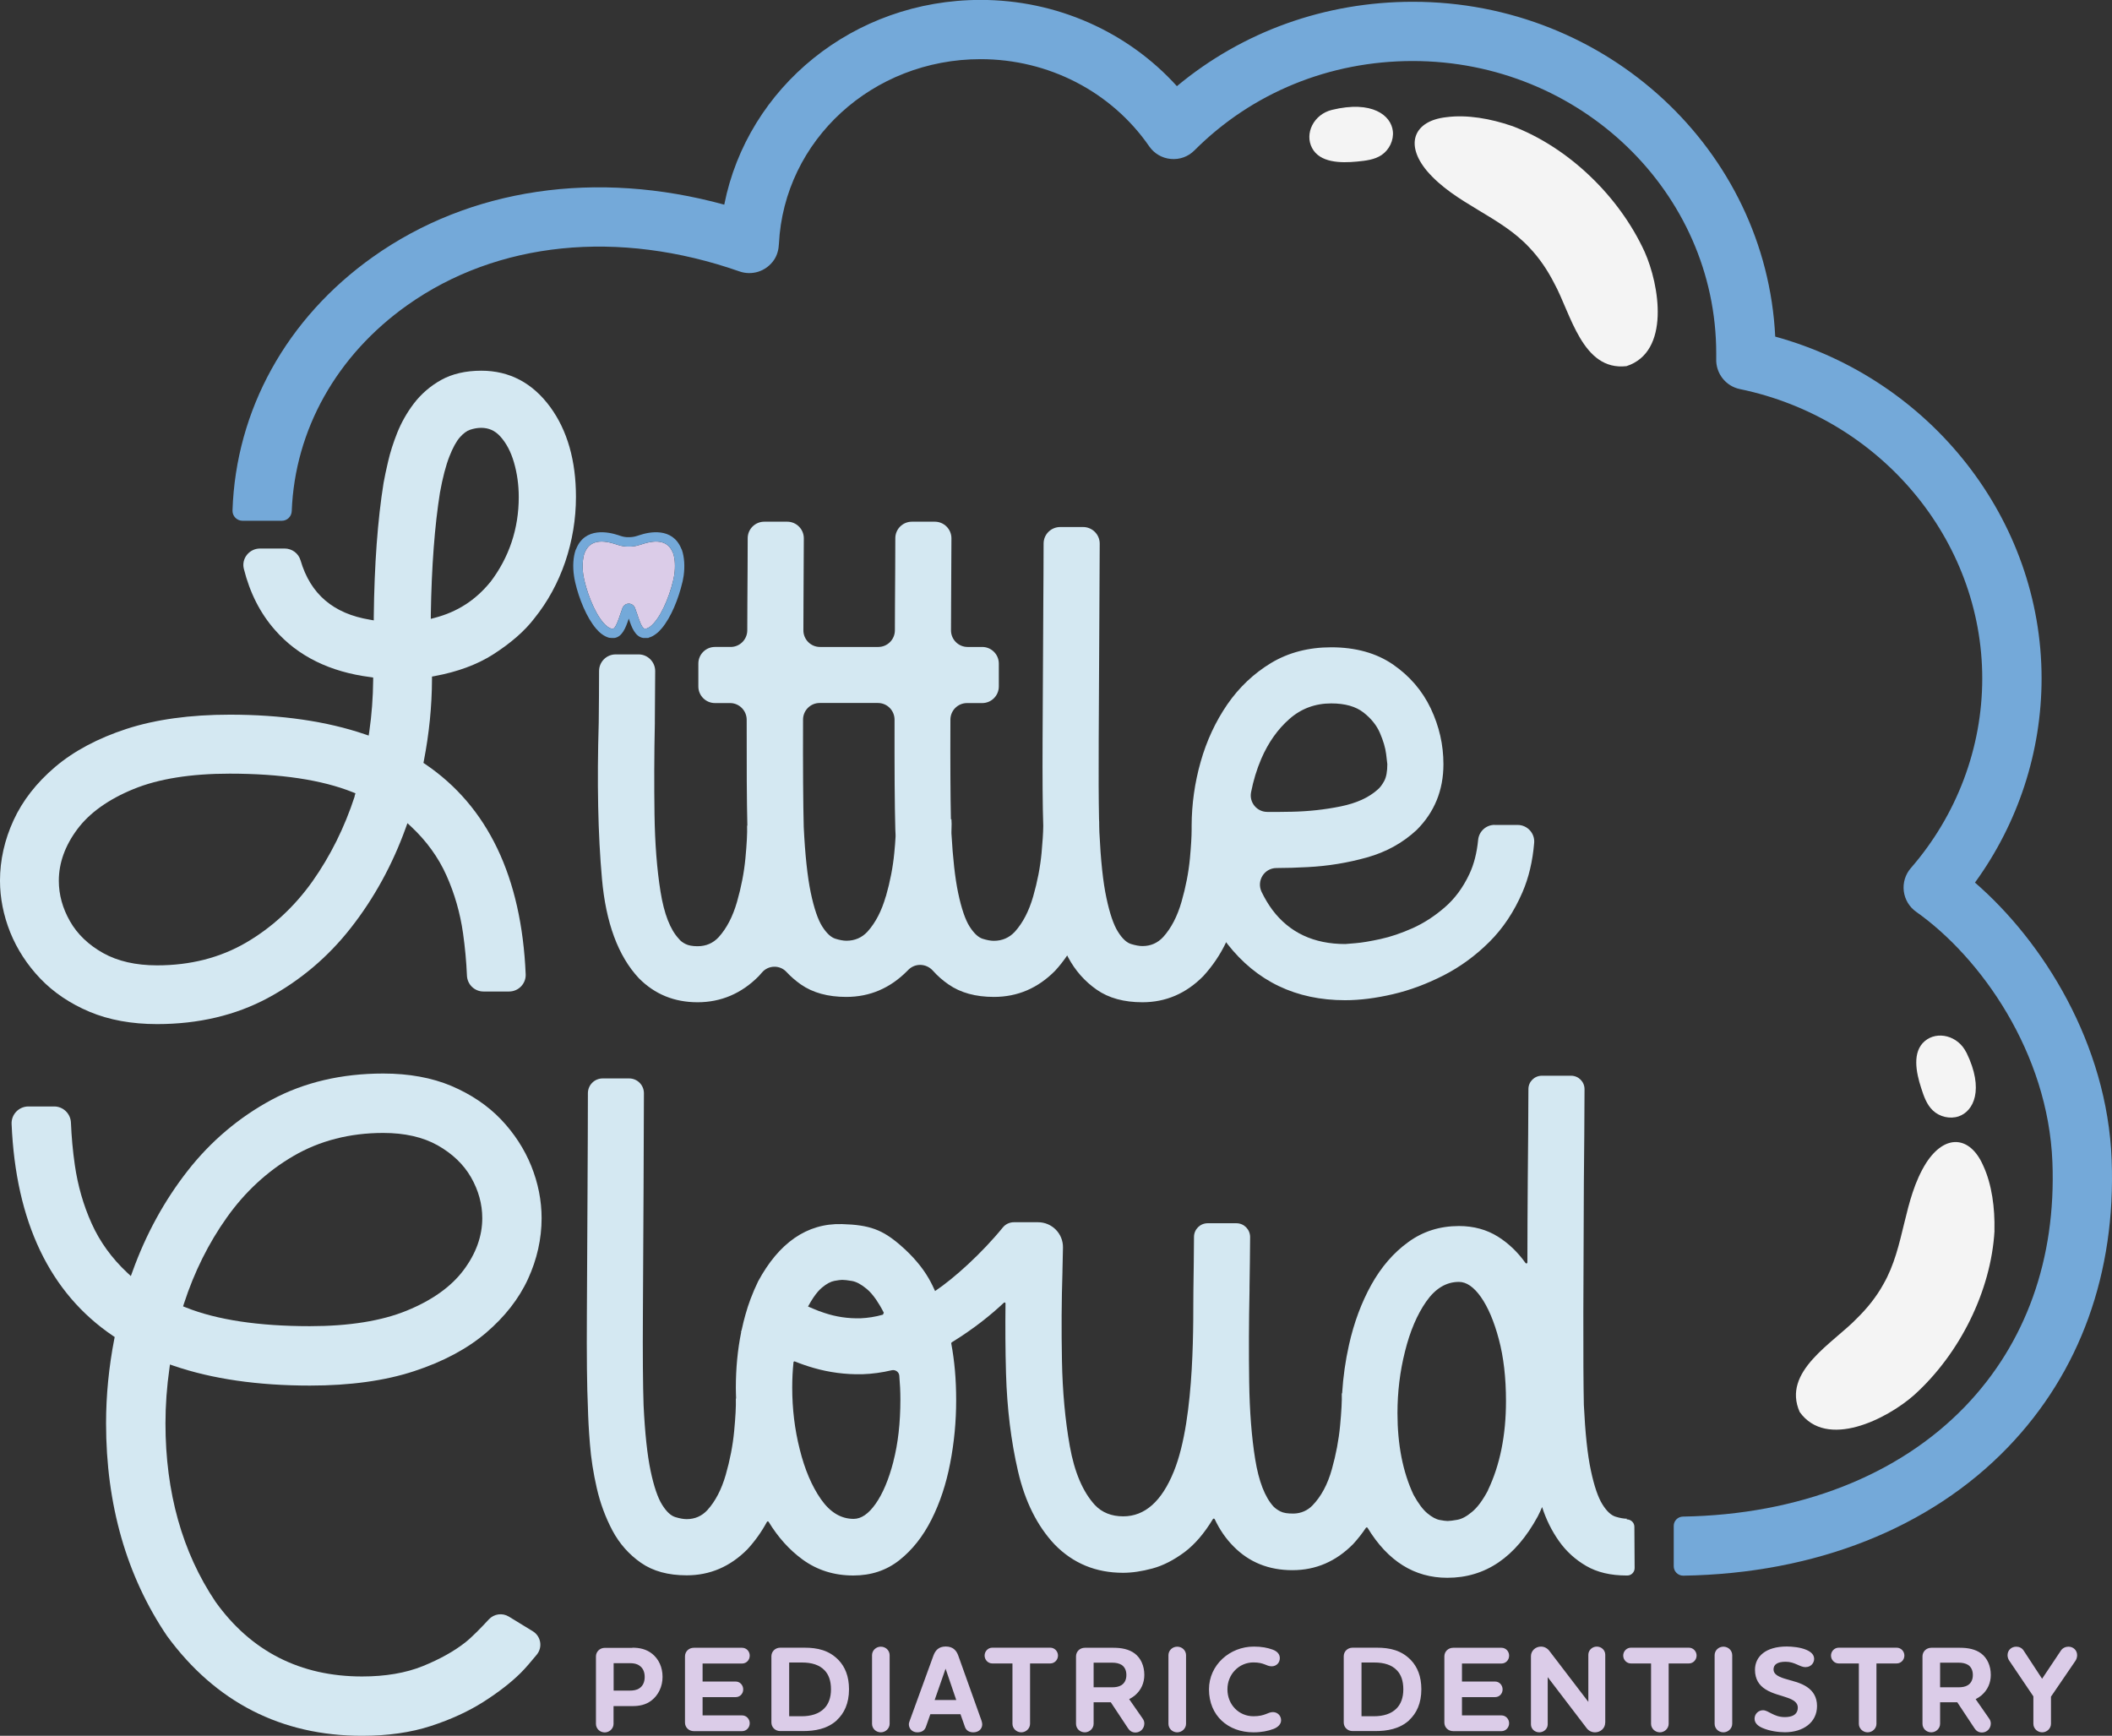 <?xml version="1.0" encoding="UTF-8"?>
<svg id="Layer_1" data-name="Layer 1" xmlns="http://www.w3.org/2000/svg" viewBox="0 0 249.53 205.09">
  <rect x="0" y="0" width="249.53" height="205.09" fill="#333333" stroke="none"/>
  <defs>
    <style>
      .cls-1 {
        fill: #74a9d9;
      }

      .cls-1, .cls-2, .cls-3, .cls-4 {
        stroke-width: 0px;
      }

      .cls-2 {
        fill: #d4e8f2;
      }

      .cls-3 {
        fill: #dbcce8;
      }

      .cls-4 {
        fill: #f4f4f4;
      }
    </style>
  </defs>
  <g>
    <path class="cls-3" d="M74.72,194.68c.83,0,1.65.16,2.36.74.74.61,1.2,1.55,1.2,2.71s-.51,2.17-1.3,2.78c-.69.54-1.48.67-2.26.67h-2.23v2.1c0,.56-.49,1.01-1.04,1.01-.58,0-1.04-.45-1.04-1.01v-7.97c0-.56.46-1.01,1.04-1.01h3.27ZM75.55,196.8c-.3-.22-.68-.29-1.1-.29h-1.95v3.24h1.91c.41,0,.81-.06,1.11-.26.41-.26.65-.71.65-1.36s-.25-1.08-.62-1.33Z"/>
    <path class="cls-3" d="M83.01,202.68h4.67c.51,0,.9.43.9.93s-.39.93-.9.93h-5.71c-.59,0-1.04-.45-1.04-1.01v-7.83c0-.56.45-1.01,1.04-1.01h5.71c.51,0,.9.42.9.93s-.39.93-.9.93h-4.67v2.13h3.92c.49,0,.88.42.88.93s-.39.91-.88.91h-3.92v2.18Z"/>
    <path class="cls-3" d="M98.9,203.23c-1.16,1.07-2.65,1.3-4.04,1.3h-2.68c-.59,0-1.04-.45-1.04-1.01v-7.83c0-.56.45-1.01,1.04-1.01h2.88c1.5,0,2.91.29,4.05,1.5.72.77,1.2,1.87,1.2,3.41,0,1.68-.58,2.85-1.42,3.63ZM93.23,202.78h1.48c1.11,0,2.03-.28,2.66-.91.51-.51.81-1.26.81-2.27s-.27-1.74-.75-2.24c-.61-.65-1.53-.93-2.66-.93h-1.53v6.35Z"/>
    <path class="cls-3" d="M103.03,195.57c0-.56.46-1.01,1.04-1.01s1.04.45,1.04,1.01v8.1c0,.56-.49,1.01-1.04,1.01-.58,0-1.04-.45-1.04-1.01v-8.1Z"/>
    <path class="cls-3" d="M113.49,202.54h-3.57l-.51,1.45c-.14.43-.46.69-1.03.69-.62,0-1-.45-1-.96,0-.13.07-.33.12-.46l2.78-7.64c.22-.59.59-1.08,1.46-1.08s1.27.49,1.48,1.08l2.73,7.64c.04.12.1.33.1.46,0,.59-.45.96-1.06.96-.51,0-.87-.25-1-.69l-.51-1.45ZM110.43,200.86h2.55l-1.26-3.7-1.29,3.7Z"/>
    <path class="cls-3" d="M121.7,196.54v7.13c0,.56-.48,1.01-1.04,1.01s-1.04-.45-1.04-1.01v-7.13h-2.39c-.49,0-.9-.42-.9-.93s.41-.93.9-.93h6.87c.49,0,.9.42.9.93s-.41.93-.9.93h-2.4Z"/>
    <path class="cls-3" d="M129.21,203.67c0,.56-.49,1.01-1.04,1.01-.59,0-1.04-.45-1.04-1.01v-7.97c0-.56.45-1.01,1.04-1.01h3.4c.95,0,1.82.17,2.49.67.72.54,1.14,1.46,1.14,2.53,0,.94-.36,1.78-1.1,2.42-.23.19-.46.33-.69.45l1.62,2.33c.13.19.17.38.17.55,0,.59-.46,1.06-1.04,1.06-.41,0-.68-.19-.88-.49l-2.04-3.08h-2.03v2.56ZM129.21,196.45v2.91h2.17c.42,0,.81-.06,1.11-.25.36-.23.59-.62.59-1.2s-.22-.96-.55-1.19c-.32-.2-.71-.27-1.13-.27h-2.2Z"/>
    <path class="cls-3" d="M138.05,195.57c0-.56.46-1.01,1.04-1.01s1.04.45,1.04,1.01v8.1c0,.56-.49,1.01-1.04,1.01-.58,0-1.04-.45-1.04-1.01v-8.1Z"/>
    <path class="cls-3" d="M150.25,196.88c-.64,0-.87-.46-2.16-.46-1.68,0-3.07,1.37-3.07,3.18s1.35,3.18,3.07,3.18c1.4,0,1.68-.49,2.3-.49.54,0,.97.41.97.97,0,.48-.41.83-.87,1.01-.65.25-1.45.41-2.39.41-3.01,0-5.26-1.97-5.26-5.08,0-2.88,2.46-5.05,5.29-5.05.93,0,1.61.13,2.24.36.51.19.84.52.84,1,0,.58-.43.97-.97.97Z"/>
    <path class="cls-3" d="M166.52,203.23c-1.16,1.07-2.65,1.3-4.04,1.3h-2.68c-.59,0-1.04-.45-1.04-1.01v-7.83c0-.56.45-1.01,1.04-1.01h2.88c1.5,0,2.91.29,4.05,1.5.72.77,1.2,1.87,1.2,3.41,0,1.68-.58,2.85-1.42,3.63ZM160.85,202.78h1.48c1.11,0,2.03-.28,2.66-.91.51-.51.81-1.26.81-2.27s-.27-1.74-.75-2.24c-.61-.65-1.53-.93-2.66-.93h-1.53v6.35Z"/>
    <path class="cls-3" d="M172.73,202.68h4.67c.51,0,.9.43.9.93s-.39.93-.9.93h-5.71c-.59,0-1.04-.45-1.04-1.01v-7.83c0-.56.45-1.01,1.04-1.01h5.71c.51,0,.9.42.9.93s-.39.93-.9.93h-4.67v2.13h3.92c.49,0,.88.42.88.93s-.39.91-.88.91h-3.92v2.18Z"/>
    <path class="cls-3" d="M189.65,203.55c0,.64-.54,1.13-1.2,1.13-.42,0-.78-.2-1.01-.52l-4.58-6v5.58c0,.52-.45.94-1,.94s-.98-.42-.98-.94v-8.06c0-.62.52-1.13,1.19-1.13.42,0,.78.22,1.01.54l4.58,5.99v-5.57c0-.52.45-.96,1-.96s1,.43,1,.96v8.04Z"/>
    <path class="cls-3" d="M197.15,196.54v7.13c0,.56-.48,1.01-1.04,1.01s-1.04-.45-1.04-1.01v-7.13h-2.39c-.49,0-.9-.42-.9-.93s.41-.93.9-.93h6.87c.49,0,.9.42.9.93s-.41.93-.9.93h-2.4Z"/>
    <path class="cls-3" d="M202.58,195.57c0-.56.46-1.01,1.04-1.01s1.04.45,1.04,1.01v8.1c0,.56-.49,1.01-1.04,1.01-.58,0-1.04-.45-1.04-1.01v-8.1Z"/>
    <path class="cls-3" d="M213.34,196.98c-.72,0-1.26-.64-2.37-.64-.97,0-1.43.33-1.43.91,0,.54.52.83,1.26,1.07.87.28,1.94.46,2.75,1.04.64.45,1.13,1.13,1.13,2.21,0,1.95-1.65,3.1-3.79,3.1-.77,0-1.79-.14-2.62-.49-.55-.23-.97-.58-.97-1.11,0-.56.45-1,1-1,.64,0,1.26.81,2.56.81s1.55-.62,1.55-1.13c0-.59-.52-.91-1.23-1.16-.78-.29-1.76-.46-2.6-1-.71-.45-1.23-1.16-1.23-2.3,0-1.59,1.3-2.75,3.75-2.75.65,0,1.61.09,2.31.39.52.22.93.55.93,1.07s-.42.97-.98.97Z"/>
    <path class="cls-3" d="M221.7,196.54v7.13c0,.56-.48,1.01-1.04,1.01s-1.04-.45-1.04-1.01v-7.13h-2.39c-.49,0-.9-.42-.9-.93s.41-.93.9-.93h6.87c.49,0,.9.42.9.93s-.41.93-.9.93h-2.4Z"/>
    <path class="cls-3" d="M229.22,203.67c0,.56-.49,1.01-1.04,1.01-.59,0-1.04-.45-1.04-1.01v-7.97c0-.56.45-1.01,1.04-1.01h3.4c.95,0,1.82.17,2.49.67.72.54,1.14,1.46,1.14,2.53,0,.94-.36,1.78-1.1,2.42-.23.19-.46.33-.69.45l1.62,2.33c.13.19.17.38.17.55,0,.59-.46,1.06-1.04,1.06-.41,0-.68-.19-.88-.49l-2.04-3.08h-2.03v2.56ZM229.22,196.45v2.91h2.17c.42,0,.81-.06,1.11-.25.36-.23.59-.62.59-1.2s-.22-.96-.55-1.19c-.32-.2-.71-.27-1.13-.27h-2.2Z"/>
    <path class="cls-3" d="M242.32,200.44v3.23c0,.56-.48,1.01-1.04,1.01s-1.04-.45-1.04-1.01v-3.24l-2.85-4.22c-.13-.19-.2-.42-.2-.65,0-.58.45-1,1.03-1,.35,0,.68.16.87.46l2.18,3.33,2.23-3.34c.2-.29.54-.45.88-.45.58,0,1.03.43,1.03,1,0,.23-.07.48-.2.67l-2.88,4.22Z"/>
  </g>
  <g>
    <path class="cls-2" d="M54.97,194.06c-1.32,1.04-3.01,1.98-5,2.79-2.02.82-4.44,1.23-7.19,1.23-7.3,0-13.13-2.97-17.32-8.83-3.92-5.83-5.91-12.92-5.91-21.08,0-2.14.16-4.33.47-6.49l.06-.46.44.15c4.54,1.56,9.96,2.34,16.1,2.34,4.73,0,8.87-.57,12.3-1.7,3.43-1.12,6.29-2.65,8.51-4.54,2.21-1.89,3.88-4.02,4.95-6.35,1.07-2.33,1.61-4.75,1.61-7.19,0-2.07-.41-4.15-1.22-6.16-.81-2.01-2.02-3.87-3.58-5.51-1.57-1.64-3.53-2.96-5.85-3.95-2.32-.98-5.03-1.47-8.06-1.47-4.92,0-9.36,1.04-13.19,3.1-3.84,2.07-7.18,4.89-9.91,8.38-2.75,3.51-4.94,7.51-6.52,11.9l-.2.55-.43-.4c-1.82-1.7-3.24-3.66-4.21-5.83-.97-2.15-1.63-4.47-1.98-6.89-.24-1.65-.39-3.34-.46-5.02-.05-1.06-.92-1.9-1.98-1.9h-3.04c-1.13,0-2.04.94-1.99,2.07.49,11.57,4.51,19.98,11.97,25.03l.21.14-.05.25c-.64,3.3-.97,6.64-.97,9.94,0,9.61,2.42,18.07,7.21,25.14,5.73,7.82,13.49,11.79,23.04,11.79,3.04,0,5.77-.39,8.13-1.16,2.36-.77,4.45-1.73,6.22-2.86,1.76-1.12,3.24-2.27,4.38-3.4.54-.53,1.27-1.39,1.91-2.17.72-.88.49-2.18-.48-2.77l-2.83-1.73c-.76-.46-1.74-.32-2.35.33-.83.9-1.99,2.1-2.78,2.72ZM21.74,154.01c1.21-3.72,2.91-7.14,5.06-10.16,2.15-3.03,4.8-5.48,7.88-7.27,3.09-1.8,6.65-2.72,10.6-2.72,2.53,0,4.69.49,6.42,1.46,1.74.98,3.07,2.25,3.95,3.78.88,1.54,1.33,3.16,1.33,4.83,0,2.12-.74,4.18-2.21,6.14-1.46,1.95-3.71,3.56-6.7,4.78-2.97,1.22-6.82,1.84-11.46,1.84-6.05,0-10.97-.74-14.65-2.21l-.33-.13.11-.34Z"/>
    <path class="cls-2" d="M192.22,179.44c-.37,0-.82-.08-1.34-.24-.53-.16-1.05-.64-1.56-1.46-.51-.82-.97-2.15-1.36-4-.4-1.85-.67-4.44-.83-7.75-.05-2.34-.07-5.99-.06-10.93.01-4.95.03-9.94.06-14.99v-.16c.04-3.16.07-8.56.08-11.22,0-.88-.71-1.59-1.59-1.59h-3.45c-.87,0-1.59.7-1.59,1.58-.01,2.66-.04,8.03-.08,11.16v.2c-.02,2.95-.04,5.99-.04,9.12,0,.12-.15.17-.22.07-.93-1.3-2.01-2.33-3.25-3.11-1.34-.84-2.88-1.26-4.61-1.26-2.27,0-4.26.63-6,1.9-1.74,1.26-3.19,2.94-4.36,5.04-1.17,2.11-2.05,4.47-2.64,7.11-.42,1.87-.69,3.78-.81,5.72h-.04c.03.87-.04,2.14-.2,3.83-.16,1.68-.48,3.39-.97,5.13-.5,1.8-1.27,3.23-2.3,4.29-.57.59-1.35.93-2.17.95-.72.02-1.26-.07-1.61-.25-.33-.17-.6-.36-.81-.57-1.03-1.13-1.75-3-2.17-5.6-.42-2.6-.66-5.65-.71-9.13-.05-3.48-.04-7.08.04-10.79v-.43c.03-1.57.06-4.2.07-5.9,0-.9-.72-1.63-1.62-1.63h-3.39c-.89,0-1.61.71-1.62,1.6-.01,1.77-.04,4.6-.07,6.28-.06,2.82.3,15.02-2.31,21.44-1.43,3.54-3.43,5.31-5.98,5.31-1.39,0-2.51-.45-3.35-1.34-1.42-1.55-2.41-3.87-2.96-6.94-.55-3.08-.86-6.44-.93-10.1-.07-3.65-.05-7.15.06-10.49v-.12c.02-.96.04-1.89.06-2.78.02-1.64-1.3-2.98-2.95-2.98,0,0-1.76,0-2.84,0-.51,0-.99.22-1.31.61-2.49,3.06-5.78,6.03-8.01,7.52-.1-.22-.2-.44-.31-.66-.09-.18-.3-.62-.69-1.24-.56-.89-1.53-2.16-3.12-3.53-2.09-1.8-3.59-2.39-6.88-2.48-4.16-.12-7.46,2.24-9.9,6.75-.33.68-.63,1.37-.9,2.09-.22.6-.43,1.21-.6,1.84-.17.58-.31,1.17-.44,1.78-.03.1-.06.2-.09.3,0,0,.02.01.02.02-.42,2.06-.63,4.26-.63,6.6,0,.41.02.82.03,1.23h-.03c.03.9-.04,2.18-.2,3.87-.16,1.68-.49,3.39-.99,5.13-.5,1.74-1.22,3.13-2.17,4.18-.66.71-1.47,1.07-2.45,1.07-.37,0-.82-.08-1.34-.24-.53-.16-1.05-.64-1.56-1.46-.51-.81-.97-2.15-1.36-4-.39-1.85-.67-4.44-.83-7.75-.08-2.34-.11-5.98-.08-10.93.03-4.94.05-9.94.08-14.99v-.16c.02-3.5.03-7.97.04-10.79,0-.97-.78-1.75-1.75-1.75h-3.12c-.97,0-1.75.78-1.75,1.75,0,2.8-.02,7.25-.04,10.72v.2c-.03,5.08-.05,10.11-.08,15.11-.03,5,.01,8.69.12,11.08.03,1.21.1,2.66.24,4.34.13,1.68.4,3.42.81,5.21.41,1.79,1.03,3.46,1.85,5.01.83,1.55,1.95,2.82,3.37,3.81,1.42.99,3.22,1.48,5.4,1.48,2.76,0,5.15-1.03,7.18-3.08.9-.98,1.67-2.06,2.3-3.23.05-.08.16-.09.21,0,1.11,1.82,2.44,3.3,4,4.44,1.73,1.26,3.73,1.89,6,1.89,2.1,0,3.91-.6,5.44-1.81,1.53-1.21,2.79-2.81,3.79-4.79,1-1.98,1.74-4.21,2.21-6.66.48-2.46.71-4.94.71-7.44s-.19-4.61-.58-6.72c0-.05.01-.1.06-.13,2.62-1.61,4.64-3.25,6.16-4.68.08-.07.2-.02.19.09-.03,2.7-.02,5.45.06,8.25.12,4.14.59,8,1.42,11.58.83,3.58,2.27,6.46,4.32,8.64,2.18,2.24,4.88,3.35,8.09,3.35,1.05,0,2.21-.17,3.47-.51,1.26-.34,2.52-.99,3.79-1.93,1.21-.91,2.33-2.21,3.35-3.9.05-.09.18-.08.22.01.59,1.25,1.33,2.32,2.23,3.22,1.84,1.87,4.16,2.8,6.94,2.8s5.15-1.03,7.18-3.08c.56-.61,1.06-1.25,1.51-1.92.05-.07.15-.07.2,0,2.39,3.93,5.53,5.9,9.42,5.9,4.5,0,8.06-2.42,10.69-7.26.18-.37.36-.73.51-1.1.47,1.47,1.14,2.82,1.99,4.02.85,1.21,1.93,2.19,3.22,2.94,1.29.75,2.88,1.13,4.77,1.13.03,0,.06,0,.09,0,.48,0,.87-.41.86-.89l-.03-4.87c0-.5-.42-.88-.92-.87,0,0,0,0,0,0ZM96.66,152.58c.15-.17.31-.32.46-.45.54-.45,1.03-.71,1.46-.79.44-.08.74-.12.93-.12.24,0,.62.04,1.14.13.53.09,1.1.4,1.74.93.38.31.74.73,1.12,1.27.3.44.61.96.91,1.55l-.1.23c-.45.13-.9.23-1.35.3-.43.07-.86.11-1.29.13-1.48.04-2.9-.17-4.27-.63-.44-.14-.87-.3-1.28-.48-.22-.09-.44-.18-.66-.28,0-.01.01-.02.02-.04.4-.73.79-1.32,1.18-1.76ZM105.55,172.7c-.55,2.12-1.25,3.77-2.09,4.97-.84,1.2-1.71,1.79-2.6,1.79-1.5,0-2.79-.78-3.87-2.33-1.08-1.55-1.91-3.51-2.5-5.88-.6-2.36-.89-4.8-.89-7.3,0-1.04.05-2.03.15-2.99,0-.08.09-.12.16-.1.72.29,1.47.55,2.24.77,1.81.52,3.72.78,5.72.74,1.19-.04,2.35-.2,3.48-.47h0c.43-.1.86.19.9.63.08.91.13,1.85.13,2.83,0,2.76-.28,5.2-.83,7.32ZM175.81,176.08c-.63,1.19-1.26,2.04-1.9,2.56-.63.53-1.21.84-1.74.93-.52.09-.9.14-1.14.14-.19,0-.49-.04-.93-.12-.43-.08-.92-.34-1.46-.79-.54-.45-1.08-1.18-1.64-2.2h0c-1.26-2.69-1.89-5.9-1.89-9.63,0-2.5.29-4.93.89-7.3.59-2.37,1.42-4.33,2.5-5.88,1.08-1.55,2.37-2.33,3.87-2.33.89,0,1.76.6,2.6,1.79.84,1.2,1.55,2.86,2.11,4.97.57,2.12.85,4.56.85,7.32,0,4.05-.71,7.56-2.13,10.53Z"/>
    <g>
      <path class="cls-2" d="M56.86,43.8c-1.84,0-3.44.37-4.75,1.1-1.27.71-2.35,1.65-3.21,2.77-.82,1.08-1.48,2.25-1.97,3.47-.47,1.18-.83,2.32-1.07,3.36-.24,1.02-.42,1.88-.54,2.55-.7,4.35-1.09,9.66-1.16,15.8v.45s-.45-.08-.45-.08c-4.31-.71-7.03-3.01-8.2-7.01-.24-.83-1.01-1.4-1.88-1.4h-2.91c-1.26,0-2.22,1.18-1.91,2.4.71,2.84,1.94,5.26,3.69,7.24,2.7,3.08,6.48,4.94,11.25,5.55l.34.05v.34c-.02,2.02-.17,4.06-.46,6.06l-.07.46-.44-.15c-4.51-1.54-9.87-2.32-15.97-2.32-4.69,0-8.79.57-12.2,1.68-3.4,1.11-6.24,2.63-8.44,4.5-2.2,1.87-3.85,3.99-4.91,6.3-1.06,2.31-1.6,4.71-1.6,7.13,0,2.05.41,4.11,1.21,6.11.81,2,2,3.84,3.56,5.47,1.55,1.62,3.5,2.94,5.8,3.91,2.3.97,4.99,1.46,7.99,1.46,4.88,0,9.28-1.04,13.08-3.08,3.81-2.05,7.12-4.84,9.83-8.31,2.72-3.47,4.9-7.44,6.47-11.8l.2-.55.43.4c1.81,1.69,3.22,3.63,4.18,5.78.96,2.14,1.62,4.44,1.96,6.84.23,1.64.39,3.32.46,5,.05,1.05.91,1.87,1.95,1.87h3.03c1.11,0,2.01-.93,1.96-2.04-.49-11.48-4.47-19.82-11.87-24.83l-.21-.14.05-.25c.62-3.19.95-6.43.96-9.63v-.32s.32-.06.32-.06c2.71-.5,5.01-1.36,6.86-2.53,2.13-1.36,3.78-2.8,4.93-4.31,1.56-1.94,2.78-4.17,3.63-6.65.84-2.47,1.27-5.06,1.27-7.68,0-4.29-1.02-7.86-3.04-10.62-2.09-2.85-4.82-4.29-8.14-4.29ZM41.91,94.08c-1.2,3.69-2.89,7.08-5.01,10.08-2.14,3-4.77,5.43-7.82,7.21-3.07,1.79-6.6,2.69-10.52,2.69-2.51,0-4.65-.49-6.37-1.45-1.73-.97-3.05-2.23-3.92-3.76-.87-1.52-1.32-3.13-1.32-4.79,0-2.1.74-4.15,2.19-6.09,1.44-1.93,3.68-3.53,6.64-4.74,2.94-1.21,6.77-1.82,11.36-1.82,6,0,10.89.73,14.53,2.19l.33.13-.11.34ZM57.93,68.77c-1.75,2.15-3.89,3.52-6.54,4.22l-.49.13v-.51c.09-5.68.46-10.52,1.08-14.4.32-1.78.7-3.22,1.12-4.29.4-1.02.82-1.79,1.25-2.27.4-.45.8-.74,1.18-.87.45-.15.88-.23,1.32-.23.9,0,1.64.33,2.26,1.02.71.78,1.25,1.81,1.61,3.05.38,1.3.57,2.68.57,4.11,0,3.73-1.13,7.12-3.36,10.05Z"/>
      <path class="cls-2" d="M176.59,97.46c-1.01,0-1.85.77-1.95,1.77-.15,1.54-.49,2.89-1.04,4.05-.75,1.59-1.72,2.91-2.92,3.94-1.2,1.04-2.46,1.85-3.79,2.45-1.33.59-2.59,1.02-3.79,1.28s-2.18.43-2.96.49c-.78.07-1.18.1-1.2.1-3.71,0-6.58-1.34-8.6-4.02-.49-.66-.91-1.37-1.28-2.13-.63-1.31.3-2.82,1.75-2.83,1.17,0,2.4-.04,3.69-.11,2.38-.12,4.71-.5,7-1.14,2.29-.64,4.25-1.73,5.88-3.25,2.1-2.1,3.16-4.69,3.16-7.77,0-2.29-.5-4.48-1.5-6.59-1-2.1-2.49-3.83-4.46-5.19-1.97-1.35-4.41-2.03-7.3-2.03-2.68,0-5.05.62-7.1,1.85-2.05,1.24-3.77,2.87-5.17,4.89-1.39,2.03-2.45,4.29-3.16,6.81-.7,2.47-1.05,4.98-1.06,7.51h0s0,.02,0,.03c0,.03,0,.06,0,.09,0,.11,0,.22,0,.32,0,.86-.07,2-.2,3.42-.16,1.68-.49,3.39-.99,5.13-.5,1.74-1.22,3.13-2.17,4.18-.66.71-1.47,1.07-2.45,1.07-.37,0-.81-.08-1.34-.24-.53-.16-1.05-.64-1.56-1.46-.51-.81-.97-2.15-1.36-4-.4-1.85-.67-4.44-.83-7.75,0-.23-.01-.47-.02-.72,0-.37,0-.65-.02-.82h0c-.05-2.29-.06-5.42-.04-9.39.03-4.94.05-9.94.08-14.99v-.16c.02-3.25.03-5.92.04-8.02,0-1.08-.88-1.96-1.96-1.96h-2.71c-1.08,0-1.96.87-1.96,1.95,0,2.08-.02,4.73-.04,7.95v.2c-.03,5.08-.05,10.11-.08,15.11-.02,4.37,0,7.74.08,10.12-.01.82-.08,1.87-.2,3.18-.16,1.68-.49,3.39-.99,5.13-.5,1.74-1.22,3.13-2.17,4.18-.66.71-1.49,1.07-2.48,1.07-.37,0-.81-.08-1.32-.24-.51-.16-1.03-.64-1.54-1.44-.51-.8-.97-2.14-1.36-4-.36-1.72-.62-4.06-.79-7.01,0-.06,0-.13,0-.19.03-.72.03-1.22,0-1.48h-.06c-.06-2.75-.08-6.67-.06-11.77,0-1.08.88-1.96,1.96-1.96h1.8c1.08,0,1.96-.88,1.96-1.96v-2.71c0-1.08-.88-1.96-1.96-1.96h-1.73c-1.09,0-1.97-.89-1.96-1.98,0-.9.01-1.79.01-2.68v-.16c.02-3.25.03-5.92.04-8.02,0-1.08-.88-1.96-1.96-1.96h-2.71c-1.08,0-1.96.87-1.96,1.95,0,2.08-.02,4.75-.04,7.99v.16c0,.9,0,1.82-.01,2.75-.01,1.08-.89,1.95-1.96,1.95h-6.89c-1.09,0-1.97-.89-1.96-1.98,0-.9.01-1.79.01-2.68v-.16c.02-3.25.03-5.92.04-8.02,0-1.08-.88-1.96-1.96-1.96h-2.71c-1.08,0-1.96.87-1.96,1.95,0,2.08-.02,4.75-.04,7.99v.16c0,.9,0,1.82-.01,2.75-.01,1.08-.89,1.95-1.96,1.95h-1.86c-1.08,0-1.96.88-1.96,1.96v2.71c0,1.08.88,1.96,1.96,1.96h1.79c1.08,0,1.96.89,1.96,1.97-.01,5.48.01,9.65.08,12.51h-.03c.03.9-.04,2.18-.2,3.87-.16,1.68-.49,3.39-.99,5.13-.5,1.74-1.22,3.13-2.17,4.18-.66.71-1.49,1.07-2.49,1.07-.61,0-1.08-.09-1.42-.26-.34-.17-.61-.37-.79-.61-1.03-1.1-1.75-2.96-2.17-5.58-.42-2.62-.66-5.66-.71-9.13-.05-3.47-.04-7.06.04-10.77v-.43c.02-1.89.03-3.8.04-5.73,0-1.08-.88-1.97-1.96-1.97h-2.71c-1.08,0-1.96.88-1.96,1.96,0,2.06-.02,4.09-.04,6.09-.21,7.07-.09,13.22.38,18.44.46,5.22,1.91,9.15,4.36,11.77,1.87,1.89,4.18,2.84,6.94,2.84s5.19-1.03,7.22-3.08c.13-.14.26-.29.39-.44.74-.87,2.1-.91,2.88-.07.51.55,1.08,1.04,1.7,1.48,1.42.99,3.21,1.48,5.37,1.48,2.79,0,5.19-1.03,7.22-3.08.02-.02.03-.03.05-.05.81-.89,2.17-.86,2.97.03.54.61,1.16,1.15,1.84,1.62,1.42.99,3.21,1.48,5.37,1.48,2.79,0,5.19-1.03,7.22-3.08.53-.57,1-1.18,1.44-1.82.04.08.08.16.12.24.83,1.55,1.95,2.82,3.37,3.81,1.42.99,3.22,1.48,5.4,1.48,2.76,0,5.15-1.03,7.18-3.08,1.1-1.2,2.01-2.54,2.71-4.02.04.06.09.13.13.19,3.47,4.44,8.11,6.67,13.93,6.67,1.74,0,3.62-.24,5.64-.71,2.02-.47,4.02-1.22,6-2.23,1.97-1.01,3.77-2.33,5.39-3.94s2.92-3.57,3.91-5.86c.75-1.73,1.21-3.68,1.39-5.84.1-1.15-.81-2.13-1.96-2.13h-2.72ZM104.66,105.9c-.5,1.74-1.22,3.13-2.17,4.18-.66.71-1.49,1.07-2.48,1.07-.37,0-.81-.08-1.32-.24-.51-.16-1.03-.64-1.54-1.44-.51-.8-.97-2.14-1.36-4-.39-1.87-.67-4.46-.83-7.77-.07-2.77-.1-6.99-.08-12.68,0-1.08.88-1.96,1.96-1.96h6.89c1.08,0,1.96.88,1.96,1.97-.01,5.76.01,10.08.09,12.94,0,.21.02.43.03.66,0,.07,0,.15,0,.22-.03.57-.08,1.21-.15,1.92-.16,1.68-.49,3.39-.99,5.13ZM149.02,89.65c.83-1.92,1.94-3.49,3.33-4.71,1.39-1.22,3.04-1.83,4.93-1.83,1.63,0,2.9.36,3.81,1.07.91.71,1.56,1.52,1.95,2.43.39.91.64,1.74.73,2.48.09.75.14,1.15.14,1.2,0,.87-.12,1.53-.37,1.99-.25.46-.51.8-.77,1.01-1.05.95-2.51,1.61-4.38,1.99-1.87.38-3.79.59-5.78.63-1.04.02-2,.03-2.88.02-1.22,0-2.15-1.11-1.92-2.31.27-1.39.67-2.71,1.21-3.97Z"/>
    </g>
  </g>
  <path class="cls-1" d="M197.75,185.08v-4.8c0-.6.49-1.08,1.09-1.09,13.66-.23,25.47-4.84,33.34-13.02,7.18-7.47,10.75-17.44,10.31-28.85-.5-12.93-8.45-24.18-16.1-29.59-.81-.57-1.34-1.46-1.46-2.44s.18-1.97.83-2.72c5.44-6.26,8.44-14.22,8.44-22.41,0-16.39-12.04-30.76-28.64-34.19-1.68-.35-2.86-1.87-2.79-3.59,0-.2,0-.41,0-.61,0-19.05-16.09-34.56-35.86-34.56-9.83,0-18.99,3.75-25.79,10.56-.73.74-1.75,1.11-2.79,1.01-1.03-.09-1.97-.64-2.56-1.5-4.45-6.44-11.89-10.29-19.91-10.29-12.78,0-23.22,9.58-23.83,21.82-.03.67-.2,1.34-.58,1.9-.94,1.38-2.62,1.87-4.08,1.36-14.31-5.01-28.62-3.55-39.25,3.99-8.35,5.92-13.28,14.73-13.65,24.32-.02.64-.53,1.15-1.17,1.15h-4.65c-.66,0-1.2-.55-1.18-1.21.39-11.86,6.39-22.73,16.6-29.97,11.46-8.13,26.39-10.31,41.5-6.17,2.75-13.88,15.28-24.19,30.29-24.19,8.95,0,17.37,3.75,23.19,10.19C146.8,3.73,156.55.21,166.93.21c22.95,0,41.74,17.57,42.81,39.56,18.4,5.06,31.47,21.62,31.47,40.38,0,8.67-2.77,17.11-7.87,24.13,8.07,6.99,15.63,19.07,16.15,32.75.51,13.35-3.72,25.1-12.26,33.97-9.2,9.56-22.79,14.93-38.36,15.17-.61,0-1.12-.49-1.12-1.11Z"/>
  <path class="cls-3" d="M79.67,67.89c-.03.18-.06.37-.11.57l-.02.1c-.48,2.06-1.56,4.59-2.72,5.47-.14.11-.3.19-.45.24h-.24c-.32-.1-.67-1.16-.83-1.67-.1-.29-.19-.56-.28-.79-.07-.15-.17-.27-.3-.36-.12-.08-.27-.13-.43-.13-.32,0-.6.19-.73.48-.09.23-.18.5-.28.79-.14.44-.53,1.59-.81,1.68h-.27c-.15-.06-.3-.13-.44-.24-1.15-.87-2.24-3.41-2.72-5.47l-.02-.09c-.04-.19-.07-.38-.11-.58-.13-.93-.08-1.85.14-2.52l.05-.1c.51-1.27,1.72-1.6,3.61-.98.03.01.28.09.28.09l.07.02c.4.13.81.19,1.22.18h.02c.41.01.82-.05,1.22-.18l.08-.02s.24-.08.29-.09c1.87-.62,3.08-.29,3.59.98l.05.1c.23.68.27,1.59.14,2.52Z"/>
  <path class="cls-1" d="M80.57,64.98l-.07-.14c-1.05-2.59-3.82-1.99-4.95-1.61-.03.01-.21.07-.28.09l-.07.02c-.29.09-.59.13-.9.13h-.03c-.31.01-.6-.04-.89-.13l-.06-.02c-.07-.02-.25-.08-.27-.09-1.15-.38-3.92-.98-4.97,1.61l-.04.08-.03.06c-.29.85-.36,1.94-.19,3.08.03.22.07.43.12.65l.02.1c.44,1.9,1.34,4.15,2.47,5.47.21.24.43.46.66.63.28.21.57.36.89.45h.07s.2.02.2.02h.33c.94-.12,1.36-1.24,1.71-2.29.32.99.74,2.15,1.72,2.29h.59l.05-.04c.3-.08.58-.23.84-.43.24-.17.46-.39.68-.65,1.12-1.31,2.01-3.56,2.45-5.45l.03-.11c.05-.23.09-.44.12-.65.16-1.12.09-2.21-.2-3.07ZM76.14,74.27h-.01c-.32-.1-.67-1.16-.83-1.67-.1-.29-.19-.56-.28-.79-.07-.15-.17-.27-.3-.36-.12-.08-.27-.13-.43-.13-.32,0-.6.19-.73.48-.09.23-.18.5-.28.79-.14.44-.53,1.59-.81,1.68h-.27c-.15-.06-.3-.13-.44-.24-1.15-.87-2.24-3.41-2.72-5.47l-.02-.09c-.04-.19-.07-.38-.11-.58-.13-.93-.08-1.85.14-2.52l.05-.1c.51-1.27,1.72-1.6,3.61-.98.03.01.28.09.28.09l.07.02c.4.13.81.19,1.22.18h.02c.41.01.82-.05,1.22-.18l.08-.02s.24-.08.29-.09c1.87-.62,3.08-.29,3.59.98l.05.1c.23.68.27,1.59.14,2.52-.03.18-.06.37-.11.57l-.02.1c-.48,2.06-1.56,4.59-2.72,5.47-.14.11-.3.19-.45.24h-.23Z"/>
  <g>
    <path class="cls-4" d="M178.64,14.88c6.7,2.54,12.66,8.31,15.67,14.87,1.76,3.94,3.06,11.82-2.14,13.51-5.22.6-6.57-6.21-8.54-9.79-.78-1.53-1.73-2.95-2.9-4.18-3.46-3.77-8.82-5.2-12.15-9.11-2.67-3.21-1.46-5.91,2.27-6.33,2.5-.34,5.32.19,7.71,1.01l.08.03Z"/>
    <path class="cls-4" d="M235.65,145.41c-.41,7.15-4.13,14.57-9.49,19.41-3.23,2.86-10.35,6.46-13.53,2.01-2.13-4.8,3.96-8.13,6.78-11.08,1.22-1.2,2.29-2.53,3.11-4.02,2.56-4.44,2.32-9.97,5.05-14.32,2.26-3.5,5.2-3.17,6.72.26,1.07,2.28,1.41,5.13,1.35,7.66v.09Z"/>
    <path class="cls-4" d="M157.38,12.98c-2.18.53-3.27,2.8-2.36,4.51.92,1.74,3.35,1.79,5.31,1.6,1.01-.1,2.07-.21,2.91-.78.9-.61,1.45-1.74,1.32-2.83-.21-1.84-2.43-3.65-7.18-2.5Z"/>
    <path class="cls-4" d="M232.32,124.36c-.98-2.01-3.44-2.6-4.91-1.35-1.5,1.27-1.04,3.66-.43,5.53.31.97.65,1.97,1.39,2.67.79.75,2.01,1.04,3.05.69,1.75-.6,3.05-3.15.91-7.54Z"/>
  </g>
</svg>